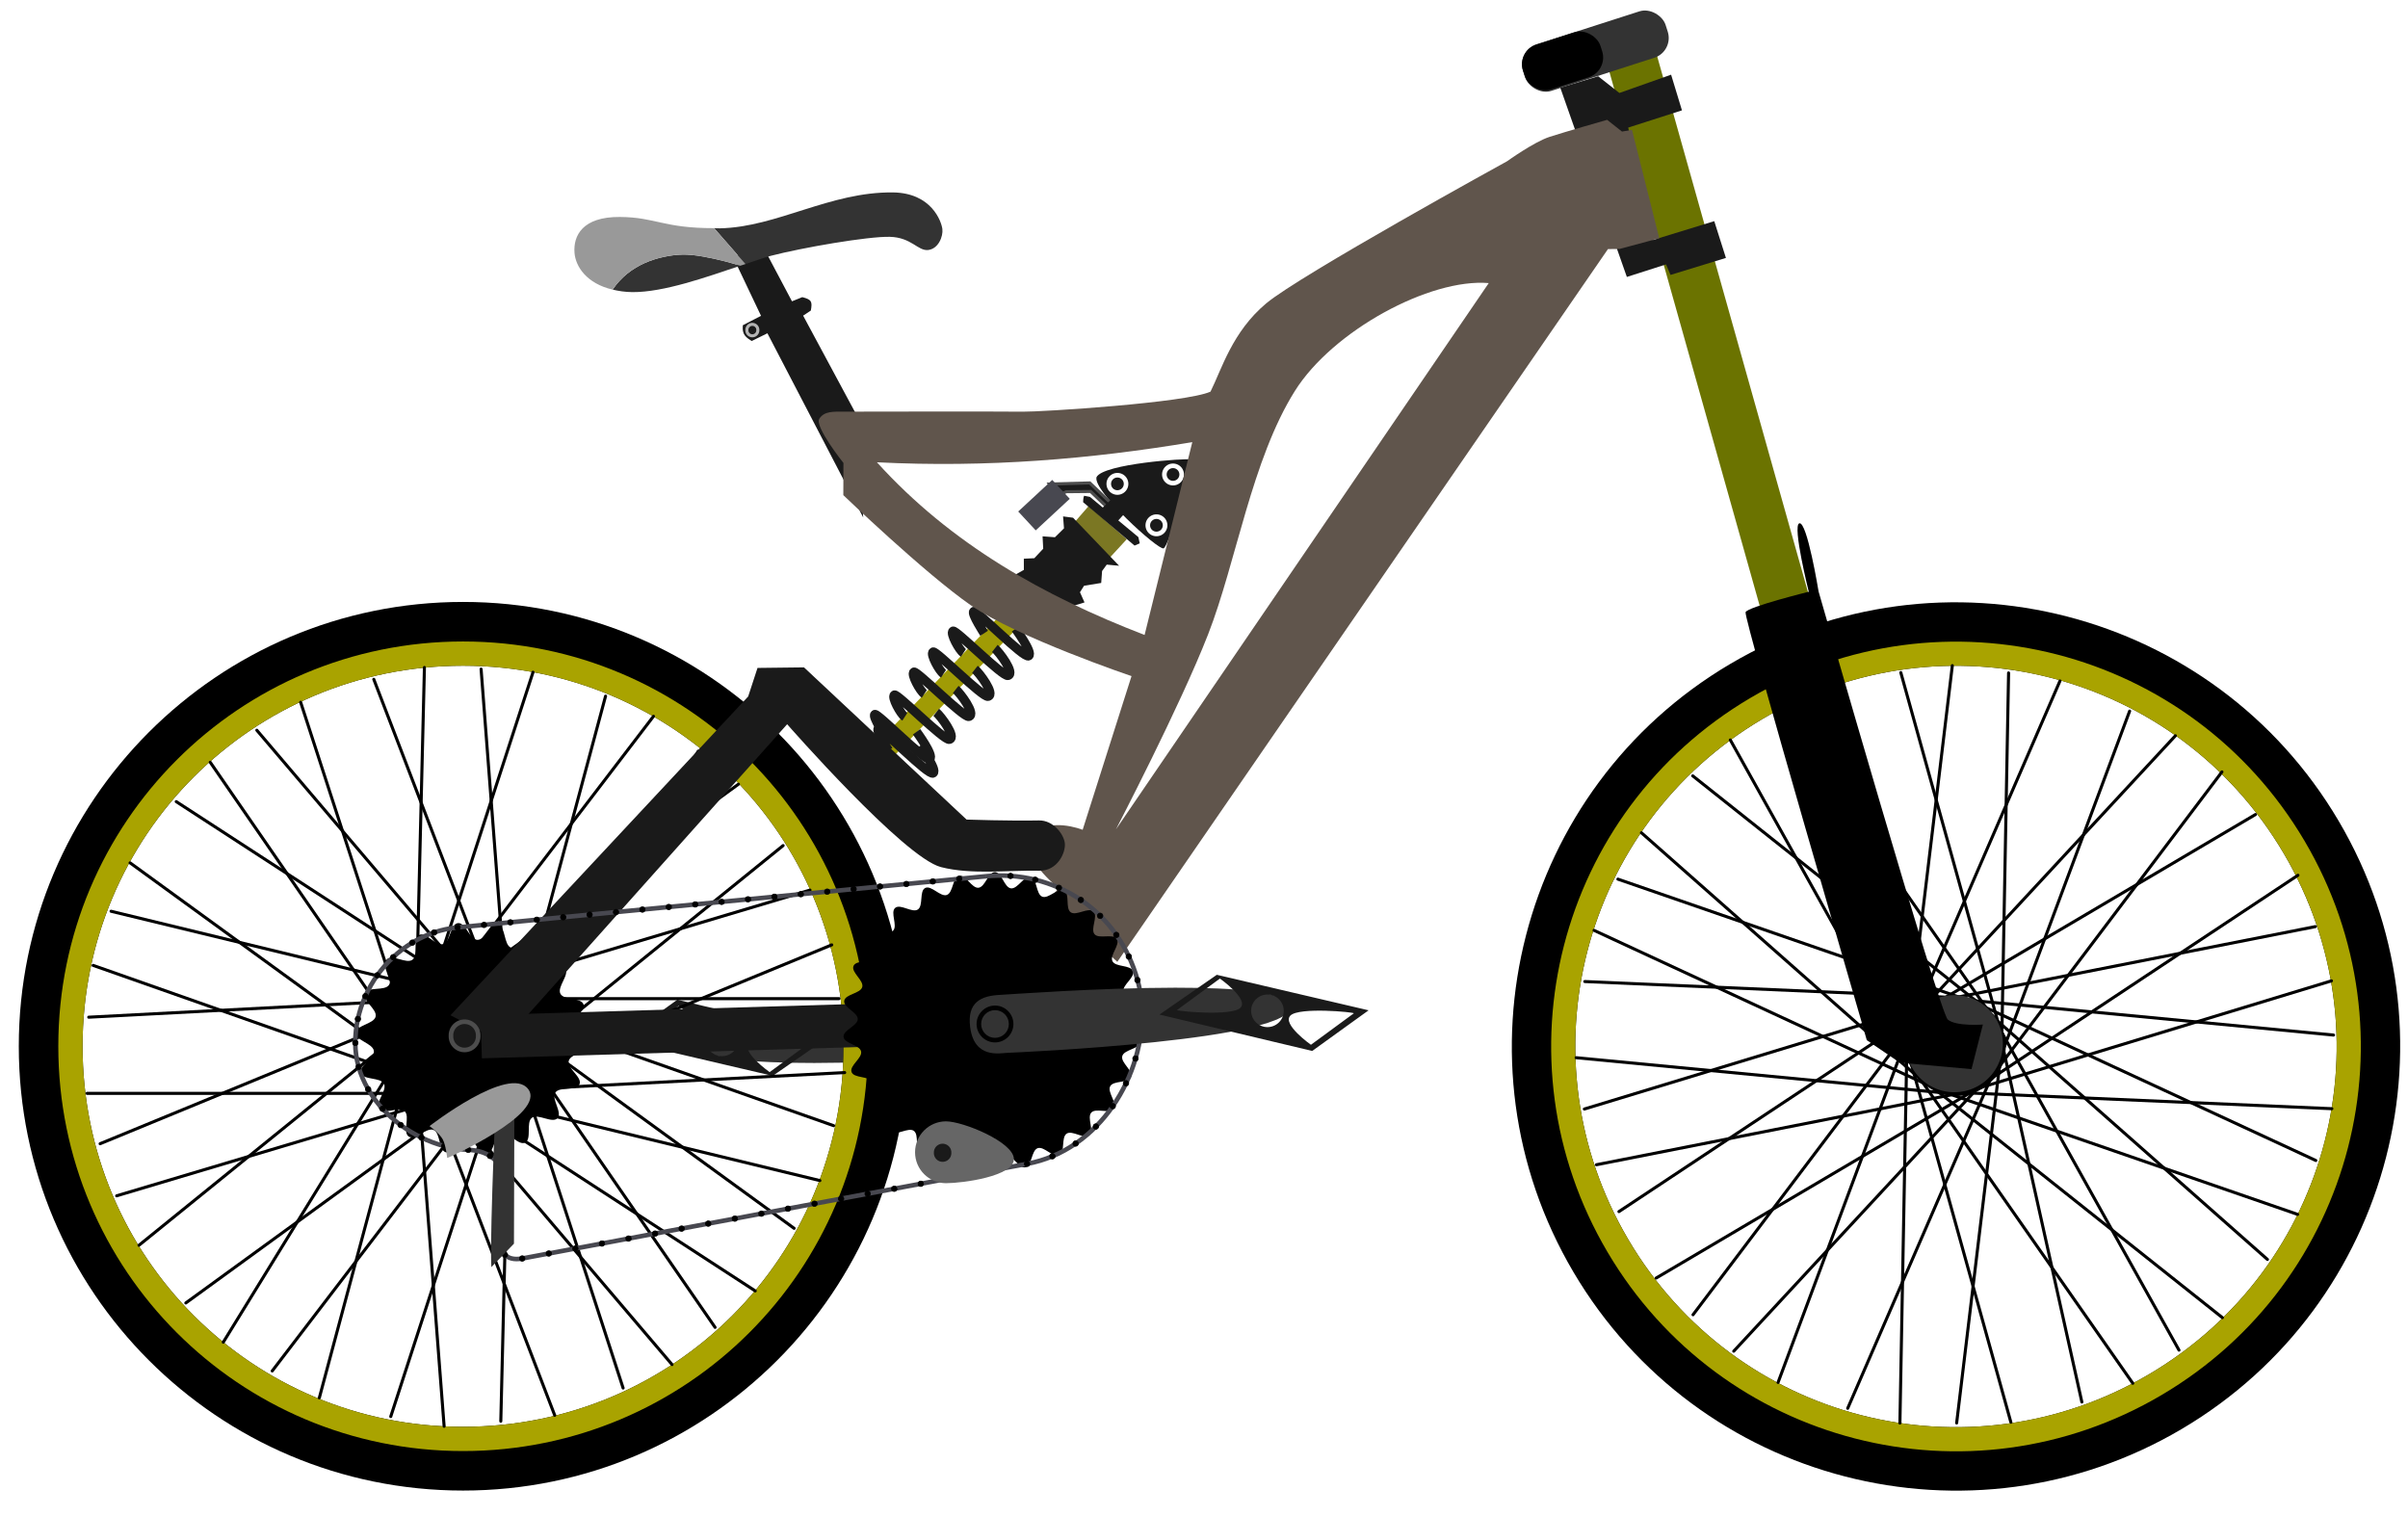 <?xml version="1.0" encoding="UTF-8" standalone="no"?>
<!-- Created with Inkscape (http://www.inkscape.org/) -->
<svg
    xmlns:inkscape="http://www.inkscape.org/namespaces/inkscape"
    xmlns:rdf="http://www.w3.org/1999/02/22-rdf-syntax-ns#"
    xmlns="http://www.w3.org/2000/svg"
    xmlns:sodipodi="http://sodipodi.sourceforge.net/DTD/sodipodi-0.dtd"
    xmlns:cc="http://web.resource.org/cc/"
    xmlns:xlink="http://www.w3.org/1999/xlink"
    xmlns:dc="http://purl.org/dc/elements/1.1/"
    xmlns:svg="http://www.w3.org/2000/svg"
    xmlns:ns1="http://sozi.baierouge.fr"
    id="svg2"
    sodipodi:docname="MACHOV~1.PNG.svg"
    sodipodi:modified="true"
    viewBox="0 0 788 496"
    sodipodi:version="0.32"
    version="1.0"
    inkscape:output_extension="org.inkscape.output.svg.inkscape"
    inkscape:version="0.44+devel"
    sodipodi:docbase="C:\Documents and Settings\James\デスクトップ"
  >
  <sodipodi:namedview
      id="base"
      bordercolor="#666666"
      inkscape:pageshadow="2"
      guidetolerance="10.0"
      pagecolor="#ffffff"
      gridtolerance="10.0"
      inkscape:zoom="0.61153895"
      objecttolerance="10.0"
      borderopacity="1.0"
      inkscape:current-layer="svg2"
      inkscape:cx="-62.449691"
      inkscape:cy="171.30686"
      inkscape:window-y="-4"
      inkscape:window-x="-4"
      inkscape:window-height="841"
      inkscape:guide-bbox="true"
      inkscape:pageopacity="0.0"
      inkscape:window-width="1152"
      showguides="true"
  />
  <defs
      id="defs5"
    >
    <marker
        id="Dot_m"
        refY="0.0"
        refX="0.0"
        style="overflow:visible"
        orient="auto"
        inkscape:stockid="Dot_m"
      >
      <path
          id="path6291"
          style="stroke:#000000;stroke-width:1pt;fill-rule:evenodd"
          transform="scale(.4) translate(7.4 1)"
          d="m-2.5-1c0 2.76-2.24 5-5 5s-5-2.24-5-5 2.24-5 5-5 5 2.24 5 5z"
      />
    </marker
    >
  </defs
  >
  <g
      id="g7016"
      inkscape:transform-center-x="57.066311"
      inkscape:transform-center-y="3.6711886"
      transform="matrix(-1 0 0 -1 665.45 664.46)"
    >
    <path
        id="path7018"
        style="fill-rule:evenodd;fill:#333333"
        d="m399.03 316.59c-25.07 0.02-54 2.18-57.37 2.35-6.26 0.3-10.85 2.43-9.78 10.62 1.35 10.38 9.77 8.44 12.15 8.35 2.28-0.09 95.12-4.05 92.66-15.47-0.99-4.57-18.16-5.86-37.66-5.85zm-59.03 5.85c3.32 0 6.03 2.71 6.03 6.03s-2.71 6.03-6.03 6.03-6.03-2.71-6.03-6.03 2.71-6.03 6.03-6.03zm0 1.5c-2.51 0-4.53 2.02-4.53 4.53s2.02 4.53 4.53 4.53 4.53-2.02 4.53-4.53-2.02-4.53-4.53-4.53z"
    />
    <path
        id="path7020"
        style="fill-rule:evenodd;fill:#1a1a1a"
        transform="translate(.328 .451)"
        d="m393.5 324.93l18.75-13.01 49.68 11.62-18.45 13.3-49.98-11.91zm5.73-1.48l14.04-10.3s9.59 6.76 6.7 9.58c-2.9 2.82-20.93 1.08-20.74 0.72zm57.87 1.07l-14.04 10.3s-9.59-6.76-6.7-9.58c2.9-2.82 20.93-1.08 20.74-0.72zm-22.93-0.82c0 2.95-2.39 5.34-5.34 5.34s-5.34-2.39-5.34-5.34c0-2.94 2.39-5.33 5.34-5.33s5.34 2.39 5.34 5.33z"
    />
  </g
  >
  <rect
      id="rect2471"
      style="fill-rule:evenodd;fill:#6b7300"
      transform="matrix(.271 .963 -.963 .271 524.42 -192.1)"
      height="16.417"
      width="195.65"
      y="39.805"
      x="207.18"
  />
  <g
      id="g4142"
      transform="translate(712.16 112.81)"
    >
    <path
        id="path2183"
        d="m282.73 171.04l-2.42-33.98-17.24-32.06 2.52-1.67c0.53-2.91 0.27-3.608-2.8-4.384l-3.37 1.364-9.5-17.936-9.85 3.28 9.22 19.406-5.93 3.06s-0.3 1.64 0.36 2.91c0.65 1.27 2.54 2.26 2.54 2.26l5.12-2.52 31.35 60.27z"
        style="fill-rule:evenodd;fill:#1a1a1a"
        transform="translate(-712.41 -114.51)"
        sodipodi:nodetypes="ccccccccccsccc"
    />
    <path
        id="path2186"
        sodipodi:rx="2.2568755"
        sodipodi:ry="2.2568755"
        style="stroke:#b3b3b3;stroke-linecap:round;stroke-width:1.26;fill:none"
        sodipodi:type="arc"
        d="m247.95 110.27a2.257 2.257 0 1 1 -4.51 0 2.257 2.257 0 1 1 4.51 0z"
        transform="matrix(.794 0 0 .794 -661.04 -92.339)"
        sodipodi:cy="110.2701"
        sodipodi:cx="245.69733"
    />
    <path
        id="path2197"
        style="fill-rule:evenodd;fill:#333333"
        d="m243.06 85.75c2.68-0.887 6.27-2.172 8.25-2.688 10.34-2.689 31.86-6.402 38.97-6.218 7.11 0.183 9.17 4.68 12.53 4.312 3.36-0.367 4.96-4.474 4.66-6.875s-3.48-11.824-16.19-11.969c-20.65-0.234-37.87 11.344-56.59 11.75-0.79 0.018-1.18-0.064-1.91-0.062 4.24 4.821 8.93 10.182 10.28 11.75zm-43.47 8.375c1.92 0.446 4 0.793 6.44 0.813 10.2 0.08 24.13-4.873 35.28-8.626-1.43-0.445-2.23-0.744-5.06-1.468-2.25-0.577-4.74-1.149-7.16-1.563-2.41-0.414-4.75-0.674-6.68-0.625-1.94 0.049-3.98 0.301-6.07 0.75-2.08 0.449-4.18 1.093-6.22 2-2.03 0.907-4 2.077-5.78 3.5-0.88 0.712-1.71 1.492-2.5 2.344-0.78 0.852-1.52 1.751-2.18 2.75-0.03 0.045-0.04 0.081-0.07 0.125z"
        transform="translate(-711.25 -112.15)"
    />
    <path
        id="path2190"
        d="m199.59 94.125c0.03-0.044 0.04-0.08 0.07-0.125 0.66-0.999 1.4-1.898 2.18-2.75 0.79-0.852 1.62-1.632 2.5-2.344 1.78-1.423 3.75-2.593 5.78-3.5 2.04-0.907 4.14-1.551 6.22-2 2.09-0.449 4.13-0.701 6.07-0.75 1.93-0.049 4.27 0.211 6.68 0.625 2.42 0.414 4.91 0.986 7.16 1.563 2.83 0.724 3.63 1.023 5.06 1.468 0.59-0.198 1.19-0.374 1.75-0.562-1.35-1.568-6.04-6.929-10.28-11.75-16.61 0.046-19.08-3.568-30.84-3.656-12.28-0.092-15.27 6.168-14.85 11.718 0.35 4.529 3.99 10.087 12.5 12.063z"
        style="fill-rule:evenodd;fill:#999999"
        transform="translate(-711.25 -112.15)"
    />
  </g
  >
  <g
      id="g5181"
      transform="translate(55.156 26.111)"
    >
    <g
        id="g5163"
      >
      <path
          id="path5155"
          style="fill-rule:evenodd;fill:#1a1a1a"
          transform="translate(-58.249 -25.349)"
          d="m361.92 155.39c-1.28 4.46 20.07 23.84 21.93 23.31 1.87-0.53 9.69-28.62 8.72-29.09-0.98-0.47-28.45 1.38-30.65 5.78z"
      />
      <path
          id="path5157"
          sodipodi:rx="2.8299701"
          sodipodi:ry="2.8299701"
          style="stroke:#ffffff;stroke-width:1.5;fill:none"
          sodipodi:type="arc"
          d="m371.06 157.57a2.83 2.83 0 1 1 -5.66 0 2.83 2.83 0 1 1 5.66 0z"
          transform="translate(-57.719 -25.331)"
          sodipodi:cy="157.5731"
          sodipodi:cx="368.2345"
      />
      <use
          id="use5159"
          xlink:href="#path5157"
          transform="translate(18.195 -3.073)"
          height="496"
          width="788"
          y="0"
          x="0"
      />
      <use
          id="use5161"
          xlink:href="#path5157"
          transform="translate(12.77 13.56)"
          height="496"
          width="788"
          y="0"
          x="0"
      />
    </g
    >
    <path
        id="path5171"
        d="m356.05 172.12l4.97-5.72 12.49 10.84-5.94 6.45-11.52-11.57z"
        style="fill-rule:evenodd;fill:#7b7723"
        transform="translate(-59.933 -26.894)"
    />
    <path
        id="path5169"
        d="m336.73 189.02l3.1-1.74-0.01-3.66 3.43-0.16 2.91-3.1-0.21-4.06 4.05 0.3 2.96-2.91-0.3-3.91 3.27 0.43 15.07 15.72-4.05-0.37-1.52 2.09-0.29 3.91-5.61 0.91-1.34 2.13 1.49 3.33-3.93 1.2-12.05-3.72-6.97-6.39z"
        style="fill-rule:evenodd;fill:#1a1a1a"
        transform="translate(-59.933 -26.894)"
    />
    <path
        id="path5173"
        d="m359.54 163.02c-0.32 0.61-0.32 2.11-0.32 2.11l16.83 14.2 1.7-0.73-0.46-2.05-15.8-13.13-1.95-0.4z"
        style="fill-rule:evenodd;fill:#1a1a1a"
        transform="translate(-59.933 -26.894)"
    />
    <path
        id="path5175"
        d="m367.34 167.03l-5.65-5.41-8.01 0.08-2.95 1.44-2.56-3.96 13.22-0.36 7.31 6.97-1.36 1.24z"
        style="fill-rule:evenodd;stroke:#4d4d4d;fill:#1a1a1a"
        transform="translate(-59.933 -26.894)"
    />
    <path
        id="path5177"
        d="m372.94 168.66l-3.2 3.53-5.26-4.19 4.68-4.52 4.45 4.82-0.67 0.36z"
        style="fill-rule:evenodd;fill:#1a1a1a"
        transform="translate(-59.933 -26.894)"
    />
    <rect
        id="rect5179"
        style="fill-rule:evenodd;fill:#484850"
        transform="matrix(.733 -.68 .68 .733 -72.258 240.19)"
        height="8.427"
        width="15.195"
        y="165.76"
        x="324.13"
    />
  </g
  >
  <g
      id="g5146"
      transform="translate(18.153 7.622)"
    >
    <rect
        id="rect4148"
        style="fill-rule:evenodd;fill:#a09b05"
        transform="matrix(.723 -.751 .419 .395 7.569 350.76)"
        height="12.003"
        width="59.147"
        y="188.17"
        x="252.68"
    />
    <use
        id="use5132"
        xlink:href="#path4150"
        transform="translate(-19.27 -12.267)"
        height="496"
        width="788"
        y="0"
        x="0"
    />
    <use
        id="use5134"
        xlink:href="#use5132"
        transform="translate(32.38 -33.714)"
        height="496"
        width="788"
        y="0"
        x="0"
    />
    <path
        id="use5136"
        d="m297.01 238.86c-1.38-0.9-4.44-6.5-3.4-7.14 0.9-0.55 16.26 15.01 17.99 14.52 2.42-0.68-2.94-7.77-4.31-8.85"
        style="stroke:#1a1a1a;stroke-width:3;fill:none"
        transform="translate(.109 -32.802)"
        sodipodi:nodetypes="cssc"
    />
    <use
        id="use5138"
        xlink:href="#use5136"
        transform="translate(-6.514 6.827)"
        height="496"
        width="788"
        y="0"
        x="0"
    />
    <use
        id="use5140"
        xlink:href="#use5138"
        transform="translate(-6.283 6.582)"
        height="496"
        width="788"
        y="0"
        x="0"
    />
    <use
        id="use5142"
        xlink:href="#use5140"
        transform="translate(-6.378 7.493)"
        height="496"
        width="788"
        y="0"
        x="0"
    />
  </g
  >
  <path
      id="path6963"
      sodipodi:nodetypes="ccccccccccccc"
      style="fill-rule:evenodd;fill:#1a1a1a"
      transform="translate(-2.152 -.678)"
      d="m512.75 29.397l21.78 61.915 12.81-4.101 1.48 3.436 18.13-5.559-3.82-12.034-20.14 6.185-8.02-36.806 17.59-5.638-3.55-11.671-16.93 5.982-6.95-5.473-12.38 3.764z"
  />
  <path
      id="path2461"
      style="fill-rule:evenodd;fill:#60554c"
      d="m733.12 385.07l-22.1-20.55 2.91-3.59s-13.43-10.38-8.53-17.01c4.91-6.62 16.38-2.07 16.38-2.07l15.99-50.29s-37.56-12.71-52.68-23.25c-15.12-10.53-41.63-35.98-41.63-35.98l0.04-10.53s-9.51-11.89-7.9-14.45c1.6-2.57 4.71-2.32 7.61-2.34s53.11-0.09 58.98 0.01c5.88 0.09 53.37-2.89 61.43-6.56 3.68-7.38 7.11-19.55 18.2-28.86 11.09-9.3 78.86-46.54 78.86-46.54s8.77-6.3 13.85-7.96c5.09-1.66 18.88-5.59 18.88-5.59l4.86 3.84 3.28-0.55 8.93 35.47-12.97 3.49-3.83 0.05-160.56 233.26zm121.55-222.13l-122.01 178.79s21.01-40.33 30.2-63.91 14.23-57.06 28.37-79.58c12.39-19.73 44.19-36.94 63.44-35.3zm-200.21 58.64c36.12 1.84 70.2-1.08 103.2-6.59l-15.61 63.1c-33.01-12.72-63.35-29.72-87.59-56.51z"
      transform="translate(-367.49 -70.295)"
  />
  <g
      id="g2537"
      transform="translate(365.91 68.937)"
    >
    <path
        id="path2161"
        d="m151.28 198.31c-80.259 0-145.37 65.15-145.37 145.41-0.004 80.26 65.111 145.4 145.37 145.4 80.26 0 145.41-65.14 145.41-145.4s-65.15-145.41-145.41-145.41zm0 20.88c68.96 0 124.53 55.57 124.53 124.53s-55.57 124.53-124.53 124.53c-68.959 0-124.5-55.57-124.5-124.53 0.001-68.97 55.541-124.53 124.5-124.53z"
        style="fill-rule:evenodd;fill:#000000"
        transform="translate(-365.67 -70.258)"
    />
    <path
        id="path2165"
        d="m151.28 211.25c-73.258 0-132.44 59.21-132.44 132.47 0.004 73.26 59.182 132.47 132.44 132.47 73.26 0 132.47-59.21 132.47-132.47s-59.21-132.47-132.47-132.47zm0 7.94c68.96 0 124.53 55.57 124.53 124.53s-55.57 124.53-124.53 124.53c-68.959 0-124.5-55.57-124.5-124.53 0.001-68.97 55.541-124.53 124.5-124.53z"
        style="fill-rule:evenodd;fill:#a9a300"
        transform="translate(-365.67 -70.258)"
    />
    <path
        id="path2185"
        style="fill-rule:evenodd;fill:#000000"
        transform="matrix(.111 0 0 .111 -231.1 235.46)"
        d="m151.28 198.31c-80.259 0-145.37 65.15-145.37 145.41-0.004 80.26 65.111 145.4 145.37 145.4 80.26 0 145.41-65.14 145.41-145.4s-65.15-145.41-145.41-145.41zm0 20.88c68.96 0 124.53 55.57 124.53 124.53s-55.57 124.53-124.53 124.53c-68.959 0-124.5-55.57-124.5-124.53 0.001-68.97 55.541-124.53 124.5-124.53z"
    />
    <g
        id="g2455"
        inkscape:tile-w="247.05935"
        transform="translate(-365.49 -70.18)"
        inkscape:tile-h="66.121287"
        inkscape:tile-cx="-214.38581"
        inkscape:tile-cy="272.96662"
      >
      <g
          id="g2191"
          inkscape:tile-cx="-214.57056"
          inkscape:tile-cy="273.30301"
          inkscape:tile-w="247.05935"
          inkscape:tile-h="31.997596"
        >
        <path
            id="path2187"
            style="stroke:#000000;stroke-linecap:round;fill:none"
            transform="translate(365.67 70.258)"
            d="m-213.89 257.8h122.35"
        />
        <path
            id="path2189"
            d="m-213.89 257.8h122.35"
            style="stroke:#000000;stroke-linecap:round;fill:none"
            transform="translate(241.96 101.26)"
        />
      </g
      >
      <use
          id="use2453"
          xlink:href="#g2191"
          transform="matrix(.925 -.381 -.381 -.925 143.18 718.36)"
          height="496"
          width="788"
          y="0"
          x="0"
      />
    </g
    >
    <use
        id="use2504"
        style="stroke:#c95151;fill:#c95151"
        xlink:href="#g2455"
        transform="matrix(.809 .588 -.588 .809 119.5 178.14)"
        height="496"
        width="788"
        inkscape:tiled-clone-of="#g2455"
        y="0"
        x="0"
    />
    <use
        id="use2506"
        style="stroke:#c95151;fill:#c95151"
        xlink:href="#g2455"
        transform="matrix(.309 .951 -.951 .309 111.47 392.51)"
        height="496"
        width="788"
        inkscape:tiled-clone-of="#g2455"
        y="0"
        x="0"
    />
    <use
        id="use2508"
        style="stroke:#c95151;fill:#c95151"
        xlink:href="#g2455"
        transform="matrix(-.309 .951 -.951 -.309 -21.028 561.21)"
        height="496"
        width="788"
        inkscape:tiled-clone-of="#g2455"
        y="0"
        x="0"
    />
    <use
        id="use2510"
        style="stroke:#c95151;fill:#c95151"
        xlink:href="#g2455"
        transform="matrix(-.809 .588 -.588 -.809 -227.38 619.81)"
        height="496"
        width="788"
        inkscape:tiled-clone-of="#g2455"
        y="0"
        x="0"
    />
    <g
        id="g2530"
        transform="matrix(.943 .332 -.332 .943 78.664 86.604)"
      >
      <use
          id="use2520"
          xlink:href="#g2455"
          height="496"
          width="788"
          y="0"
          x="0"
      />
      <use
          id="use2522"
          xlink:href="#use2504"
          height="496"
          width="788"
          y="0"
          x="0"
      />
      <use
          id="use2524"
          xlink:href="#use2506"
          height="496"
          width="788"
          y="0"
          x="0"
      />
      <use
          id="use2526"
          xlink:href="#use2508"
          height="496"
          width="788"
          y="0"
          x="0"
      />
      <use
          id="use2528"
          xlink:href="#use2510"
          height="496"
          width="788"
          y="0"
          x="0"
      />
    </g
    >
  </g
  >
  <use
      id="use2557"
      xlink:href="#g2537"
      transform="matrix(.861 -.508 .508 .861 335.68 124.64)"
      height="496"
      width="788"
      y="0"
      x="0"
  />
  <path
      id="path6967"
      sodipodi:rx="15.88426"
      sodipodi:ry="15.88426"
      style="fill-rule:evenodd;fill:#333333"
      sodipodi:type="arc"
      d="m-62.124 220.84a15.884 15.884 0 1 1 -31.769 0 15.884 15.884 0 1 1 31.769 0z"
      transform="translate(717.54 120.71)"
      sodipodi:cy="220.83656"
      sodipodi:cx="-78.008408"
  />
  <path
      id="path2559"
      d="m615.52 344.22l10.84 7.38 23.44 2.1 3.71-14.59s-8.8 0.67-11.49-1.64c-2.69-2.32-42.27-140.07-42.27-140.07s-3.77-23.12-6.31-22.32c-2.33 0.73 3.1 22.39 3.1 22.39s-19.92 4.94-20.68 6.68c-0.77 1.75 39.82 140.18 39.66 140.07z"
      style="fill-rule:evenodd;fill:#000000"
      transform="translate(-4.632 -3.818)"
      sodipodi:nodetypes="ccccscscsc"
  />
  <path
      id="path2563"
      style="fill-rule:evenodd;fill:#000000"
      sodipodi:type="star"
      sodipodi:sides="18"
      sodipodi:r1="55.895756"
      sodipodi:r2="65.759712"
      transform="matrix(.58 0 0 .58 369.18 88.841)"
      sodipodi:arg2="0.74959203"
      sodipodi:arg1="0.5750591"
      inkscape:randomized="0"
      sodipodi:cy="432.9408"
      sodipodi:cx="-370.11087"
      inkscape:rounded="0.3"
      inkscape:flatsided="false"
      d="m-323.21 463.34c-2.35 3.64 4.19 11.23 1.23 14.41-2.95 3.17-10.99-2.81-14.45-0.2s0.09 11.98-3.77 13.96c-3.87 1.97-9.37-6.4-13.52-5.13s-4.01 11.29-8.32 11.82c-4.3 0.54-6.61-9.21-10.95-9.44-4.33-0.22-7.63 9.24-11.86 8.27-4.22-0.97-3.06-10.93-7.05-12.62-4-1.69-10.34 6.07-13.98 3.71s0.86-11.31-2.31-14.27c-3.18-2.95-11.79 2.17-14.4-1.29-2.62-3.46 4.67-10.34 2.7-14.2s-11.82-1.99-13.09-6.14c-1.27-4.14 7.93-8.11 7.4-12.42-0.54-4.3-10.43-5.91-10.2-10.24 0.22-4.33 10.22-4.92 11.19-9.14 0.98-4.23-7.77-9.13-6.08-13.12s11.29-1.12 13.65-4.76-4.18-11.23-1.22-14.4c2.95-3.18 10.99 2.8 14.45 0.19s-0.09-11.98 3.77-13.95c3.86-1.98 9.37 6.39 13.52 5.12 4.14-1.27 4.01-11.29 8.32-11.82 4.3-0.53 6.61 9.22 10.94 9.44 4.34 0.22 7.64-9.24 11.86-8.27 4.23 0.97 3.07 10.93 7.06 12.62 4 1.69 10.34-6.07 13.97-3.71 3.64 2.36-0.85 11.31 2.32 14.27 3.18 2.95 11.79-2.17 14.4 1.29s-4.67 10.34-2.7 14.2 11.82 1.99 13.09 6.14c1.27 4.14-7.93 8.11-7.4 12.42 0.53 4.3 10.42 5.91 10.2 10.24s-10.22 4.92-11.2 9.15c-0.97 4.22 7.78 9.12 6.08 13.11-1.69 3.99-11.29 1.12-13.65 4.76z"
  />
  <rect
      id="rect6982"
      style="fill-rule:evenodd;fill:#1a1a1a"
      inkscape:transform-center-x="-87.265712"
      inkscape:transform-center-y="-1.1464893"
      transform="matrix(1 -.03 .03 1 19.119 4.353)"
      height="14.123"
      width="159.2"
      y="331.72"
      x="128.2"
  />
  <path
      id="path2561"
      style="fill-rule:evenodd;fill:#000000"
      sodipodi:type="star"
      sodipodi:sides="26"
      sodipodi:r1="96.116531"
      sodipodi:r2="106.79615"
      transform="matrix(.458 0 0 .458 494.22 136.03)"
      sodipodi:arg2="0.86399214"
      sodipodi:arg1="0.74316165"
      inkscape:randomized="0"
      sodipodi:cy="432.9408"
      sodipodi:cx="-370.11087"
      inkscape:rounded="0.3"
      inkscape:flatsided="false"
      d="m-299.34 497.98c-3.29 3.58 2.29 13.01-1.42 16.17-3.7 3.17-12.14-3.82-16.2-1.13-4.06 2.7-0.89 13.19-5.25 15.37-4.35 2.19-10.87-6.62-15.46-4.97-4.58 1.64-4.02 12.58-8.77 13.66s-8.98-9.03-13.82-8.53c-4.85 0.5-6.92 11.26-11.79 11.17s-6.55-10.91-11.38-11.59c-4.82-0.67-9.41 9.27-14.12 8.02s-3.75-12.16-8.27-13.97c-4.53-1.81-11.36 6.75-15.63 4.41-4.27-2.35-0.73-12.71-4.69-15.55s-12.64 3.83-16.23 0.54c-3.59-3.3 2.33-12.52-0.83-16.22-3.17-3.71-13.2 0.7-15.89-3.36s5.26-11.59 3.07-15.95c-2.18-4.35-12.97-2.47-14.62-7.06-1.64-4.59 7.88-10 6.8-14.75s-12.01-5.51-12.5-10.36c-0.5-4.84 10.04-7.82 10.13-12.69s-10.34-8.22-9.67-13.05c0.68-4.82 11.63-5.19 12.88-9.89 1.25-4.71-8.07-10.47-6.26-14.99s12.53-2.25 14.87-6.53c2.34-4.27-5.34-12.09-2.5-16.04 2.84-3.96 12.71 0.8 16.01-2.78 3.29-3.59-2.29-13.02 1.41-16.18 3.71-3.17 12.15 3.82 16.21 1.13 4.05-2.7 0.89-13.18 5.25-15.37 4.35-2.18 10.87 6.62 15.46 4.98 4.58-1.65 4.02-12.59 8.77-13.67s8.97 9.03 13.82 8.53 6.92-11.26 11.79-11.17 6.55 10.92 11.38 11.59c4.82 0.68 9.41-9.27 14.12-8.02s3.75 12.16 8.27 13.97 11.36-6.75 15.63-4.4c4.27 2.34 0.73 12.7 4.69 15.54s12.64-3.83 16.23-0.54c3.59 3.3-2.33 12.52 0.83 16.22 3.16 3.71 13.19-0.7 15.89 3.36 2.69 4.06-5.26 11.59-3.08 15.95 2.19 4.35 12.98 2.48 14.63 7.06 1.64 4.59-7.88 10-6.8 14.75s12 5.51 12.5 10.36c0.5 4.84-10.04 7.82-10.13 12.69s10.34 8.22 9.67 13.05c-0.68 4.82-11.63 5.19-12.88 9.9-1.25 4.7 8.07 10.46 6.26 14.98s-12.53 2.26-14.87 6.53 5.33 12.09 2.49 16.05c-2.84 3.95-12.7-0.81-16 2.78z"
  />
  <path
      id="path2567"
      d="m245.18 230.58l-97.42 104.32 17.13 9 93.05-104.24s38.18 43.62 50.33 46.75c10.05 2.59 22.43 0.96 32.08 1.19 6.08 0.15 8.77-5.94 8.46-8.97-0.3-2.96-3.78-7.59-8.49-7.49-9.4 0.2-23.66-0.28-23.66-0.28l-53.21-49.81-15.21 0.18-3.06 9.35z"
      style="fill-rule:evenodd;fill:#1a1a1a"
      transform="translate(-.351 -2.647)"
      sodipodi:nodetypes="ccccsssscccc"
  />
  <path
      id="path2188"
      sodipodi:rx="0"
      sodipodi:ry="0"
      style="fill-rule:evenodd;stroke:#808080;stroke-linecap:round;fill:#1a1a1a"
      sodipodi:type="arc"
      d="m248.73 112.53z"
      sodipodi:cy="112.52697"
      sodipodi:cx="248.72829"
  />
  <path
      id="path4150"
      d="m297.01 238.86s-4.23-6.52-3.4-7.14c0.85-0.63 16.53 15.57 17.99 14.52 1.47-1.04-4.31-8.85-4.31-8.85"
      style="stroke:#1a1a1a;stroke-width:3;fill:none"
      transform="translate(-6.229 6.745)"
      sodipodi:nodetypes="cssc"
  />
  <path
      id="path5194"
      d="m-396.83 166.07s-3.16 0.3-8.64 0.83c-2.44 0.24-5.35 0.52-8.64 0.84-2.64 0.26-5.53 0.54-8.64 0.84-2.72 0.26-5.61 0.54-8.63 0.83-2.78 0.27-5.67 0.55-8.64 0.84-2.81 0.27-5.69 0.55-8.64 0.84-2.83 0.27-5.71 0.55-8.64 0.83-2.85 0.28-5.73 0.56-8.64 0.84-2.86 0.28-5.74 0.56-8.64 0.84-2.87 0.28-5.76 0.56-8.64 0.83-2.88 0.28-5.77 0.56-8.64 0.84-2.9 0.28-5.78 0.56-8.64 0.84-2.91 0.28-5.79 0.56-8.64 0.84-2.93 0.28-5.81 0.56-8.64 0.83-2.95 0.29-5.83 0.57-8.64 0.84-2.97 0.29-5.86 0.57-8.63 0.84-3.03 0.29-5.92 0.57-8.64 0.83-3.1 0.3-6 0.58-8.64 0.84-3.29 0.32-6.2 0.6-8.64 0.84-5.48 0.53-8.64 0.83-8.64 0.83-2.65 0.26-5.22 0.82-7.69 1.66-2.5 0.84-4.88 1.96-7.13 3.32-2.24 1.37-4.34 2.96-6.26 4.76-1.92 1.79-3.66 3.78-5.19 5.92-1.52 2.13-2.83 4.42-3.9 6.83-1.07 2.39-1.9 4.89-2.46 7.47-0.55 2.55-0.84 5.17-0.84 7.82 0 2.71 0.38 5.34 1.09 7.87 0.72 2.55 1.78 5 3.11 7.3 1.32 2.29 2.91 4.43 4.72 6.4 1.78 1.95 3.77 3.73 5.91 5.31s4.43 2.96 6.81 4.11c2.4 1.17 4.9 2.1 7.45 2.78 2.59 0.69 5.23 1.11 7.85 1.23 3.05 0.15 5.38 0.88 7.13 2.01 2.28 1.47 3.6 3.6 4.3 5.94 0.73 2.42 0.8 5.06 0.6 7.43-0.34 4.06-1.47 7.33-1.47 7.33s-0.71 2.95-0.54 6.04c0.11 2.08 0.61 4.23 1.99 5.59 1.17 1.15 2.97 1.73 5.7 1.22 0 0 3.19-0.6 8.7-1.63 2.46-0.46 5.38-1.01 8.69-1.63 2.66-0.5 5.58-1.04 8.7-1.63 2.74-0.51 5.65-1.06 8.69-1.63 2.8-0.52 5.7-1.07 8.7-1.63 2.82-0.53 5.73-1.07 8.69-1.63 2.85-0.53 5.76-1.08 8.7-1.63 2.87-0.54 5.77-1.08 8.7-1.63 2.88-0.54 5.78-1.08 8.69-1.63 2.9-0.54 5.8-1.09 8.7-1.63 2.91-0.55 5.81-1.09 8.69-1.63 2.93-0.55 5.83-1.09 8.7-1.63 2.94-0.55 5.85-1.1 8.69-1.63 2.97-0.56 5.87-1.1 8.7-1.63 2.99-0.56 5.9-1.11 8.69-1.63 3.04-0.57 5.95-1.12 8.7-1.63 3.12-0.59 6.03-1.13 8.69-1.63 3.31-0.62 6.24-1.17 8.7-1.63 5.5-1.03 8.69-1.63 8.69-1.63 2.91-0.55 5.68-1.39 8.29-2.49 2.7-1.13 5.23-2.53 7.6-4.16 2.38-1.64 4.6-3.51 6.63-5.57 2.02-2.05 3.87-4.29 5.52-6.67 1.64-2.37 3.09-4.89 4.33-7.49 1.25-2.62 2.29-5.34 3.1-8.09 0.82-2.8 1.42-5.64 1.76-8.48 0.36-2.91 0.46-5.81 0.29-8.65-0.18-2.93-0.64-5.8-1.4-8.54-0.76-2.71-1.71-5.27-2.83-7.69-1.18-2.53-2.55-4.89-4.09-7.09-1.59-2.27-3.36-4.36-5.29-6.25-1.96-1.93-4.07-3.67-6.32-5.19-2.27-1.54-4.67-2.87-7.17-3.97-2.49-1.1-5.08-1.98-7.75-2.64-2.63-0.64-5.34-1.06-8.09-1.25-2.69-0.19-5.43-0.15-8.19 0.12"
      style="stroke:#484850;stroke-width:1.5;marker-mid:url(#Dot_m);fill:none"
      transform="translate(719.34 120.71)"
      sodipodi:nodetypes="cssscssss"
  />
  <rect
      id="rect6961"
      style="fill-rule:evenodd;fill:#333333"
      transform="matrix(.952 -.306 .306 .952 64.177 147.55)"
      ry="6.809"
      height="15.955"
      width="49.005"
      y="7.596"
      x="451.47"
  />
  <rect
      id="rect6965"
      ry="6.809"
      style="fill-rule:evenodd;fill:#000000"
      transform="matrix(.952 -.306 .306 .952 64.177 147.55)"
      height="15.467"
      width="26.615"
      y="7.596"
      x="451.47"
  />
  <path
      id="path6969"
      style="fill-rule:evenodd;fill:#333333"
      transform="translate(719.34 120.71)"
      d="m-557.09 238.71c-2.14 50-1.45 55.25-1.45 55.25l7.39-7.67 0.14-47.93-6.08 0.35z"
  />
  <path
      id="path6971"
      sodipodi:nodetypes="ccscz"
      style="fill-rule:evenodd;fill:#999999"
      transform="translate(-10.94 6.745)"
      d="m183.77 349.65c6.17 8.1-26.4 22.67-26.49 22.57 0 0-0.4-4.09-1.44-6.07s-4.34-4.37-4.34-4.37 26.1-20.24 32.27-12.13z"
  />
  <path
      id="path6973"
      sodipodi:rx="4.4533129"
      sodipodi:ry="4.4533129"
      style="fill-rule:evenodd;stroke:#4d4d4d;stroke-width:1.5;fill:#1a1a1a"
      sodipodi:type="arc"
      d="m-562.09 215.9a4.453 4.453 0 1 1 -8.9 0 4.453 4.453 0 1 1 8.9 0z"
      transform="translate(718.57 123.09)"
      sodipodi:cy="215.89751"
      sodipodi:cx="-566.5401"
  />
  <path
      id="path6977"
      sodipodi:nodetypes="csssc"
      style="fill-rule:evenodd;fill:#666666"
      transform="translate(-2.294 25.12)"
      d="m334.08 354.22c0 5.59-16.63 7.87-22.22 7.87s-10.12-4.53-10.12-10.12c0-5.58 4.53-10.12 10.12-10.12s22.22 6.79 22.22 12.37z"
  />
  <path
      id="path6980"
      sodipodi:rx="2.8564646"
      sodipodi:ry="2.8564646"
      style="fill-rule:evenodd;fill:#1a1a1a"
      sodipodi:type="arc"
      d="m-390.56 293.07a2.857 2.857 0 1 1 -5.71 0 2.857 2.857 0 1 1 5.71 0z"
      transform="translate(701.88 84.183)"
      sodipodi:cy="293.06705"
      sodipodi:cx="-393.41846"
  />
  <g
      id="g7012"
      transform="translate(-14.395 6.641)"
    >
    <path
        id="path6997"
        style="fill-rule:evenodd;fill:#333333"
        d="m399.03 316.59c-25.07 0.02-54 2.18-57.37 2.35-6.26 0.3-10.85 2.43-9.78 10.62 1.35 10.38 9.77 8.44 12.15 8.35 2.28-0.09 95.12-4.05 92.66-15.47-0.99-4.57-18.16-5.86-37.66-5.85zm-59.03 5.85c3.32 0 6.03 2.71 6.03 6.03s-2.71 6.03-6.03 6.03-6.03-2.71-6.03-6.03 2.71-6.03 6.03-6.03zm0 1.5c-2.51 0-4.53 2.02-4.53 4.53s2.02 4.53 4.53 4.53 4.53-2.02 4.53-4.53-2.02-4.53-4.53-4.53z"
    />
    <path
        id="path6984"
        style="fill-rule:evenodd;fill:#1a1a1a"
        transform="translate(.328 .451)"
        d="m393.5 324.93l18.75-13.01 49.68 11.62-18.45 13.3-49.98-11.91zm5.73-1.48l14.04-10.3s9.59 6.76 6.7 9.58c-2.9 2.82-20.93 1.08-20.74 0.72zm57.87 1.07l-14.04 10.3s-9.59-6.76-6.7-9.58c2.9-2.82 20.93-1.08 20.74-0.72zm-22.93-0.82c0 2.95-2.39 5.34-5.34 5.34s-5.34-2.39-5.34-5.34c0-2.94 2.39-5.33 5.34-5.33s5.34 2.39 5.34 5.33z"
    />
  </g
  >
</svg
>
